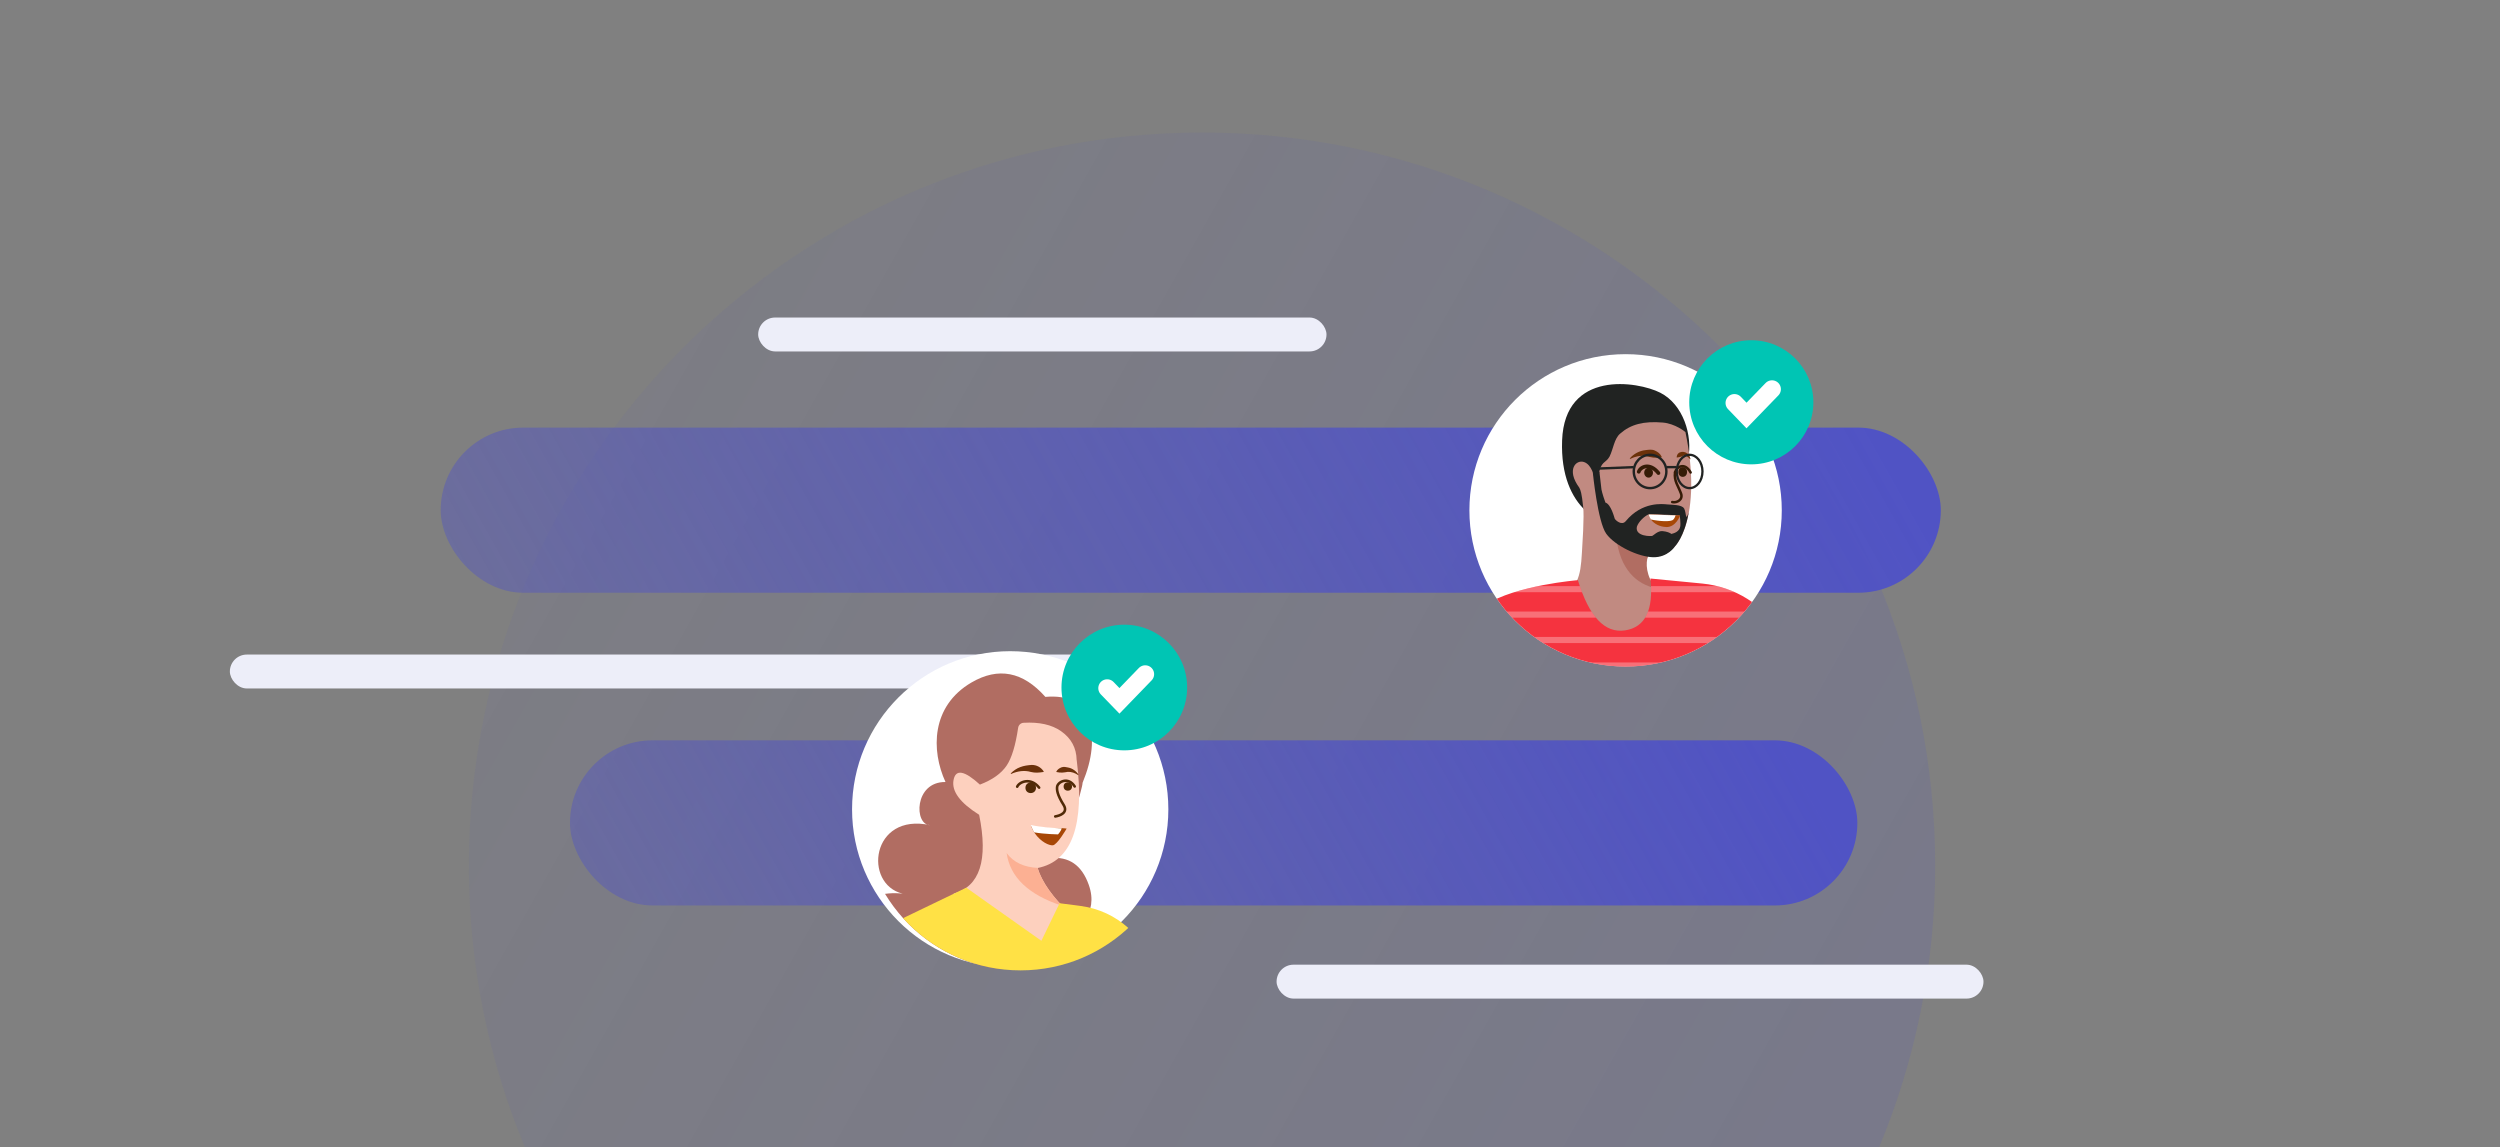 <?xml version="1.0" encoding="UTF-8"?> <svg xmlns="http://www.w3.org/2000/svg" xmlns:xlink="http://www.w3.org/1999/xlink" id="Layer_2" width="421.77" height="193.58" viewBox="0 0 421.77 193.58"><rect x="0" y="0" width="421.77" height="193.58" fill="#808080" stroke="none"/><defs><style> .cls-1, .cls-2, .cls-3, .cls-4, .cls-5, .cls-6, .cls-7, .cls-8, .cls-9 { fill-rule: evenodd; } .cls-1, .cls-10 { fill: #b16d62; } .cls-11 { fill: #351c07; } .cls-12 { fill: #6b310a; } .cls-13 { stroke-width: .43px; } .cls-13, .cls-14 { stroke: #351c07; } .cls-13, .cls-14, .cls-15, .cls-16 { stroke-linecap: round; } .cls-13, .cls-14, .cls-15, .cls-16, .cls-17, .cls-18, .cls-19 { fill: none; } .cls-13, .cls-14, .cls-16, .cls-18, .cls-19 { stroke-miterlimit: 10; } .cls-2, .cls-20 { fill: #fcb093; } .cls-14 { stroke-width: .63px; } .cls-21 { fill: url(#linear-gradient-2); } .cls-3 { fill: #ffd917; } .cls-22 { fill: #fff; } .cls-15 { stroke: #fff; stroke-width: 3px; } .cls-16 { stroke: #512a07; stroke-width: .44px; } .cls-23 { fill: url(#linear-gradient-3); } .cls-24 { clip-path: url(#clippath-1); } .cls-25, .cls-6 { fill: #212322; } .cls-26 { fill: #512a07; } .cls-27 { opacity: .3; } .cls-28 { fill: #4d4f4e; } .cls-18 { stroke-width: .41px; } .cls-18, .cls-19 { stroke: #212322; } .cls-4 { fill: #fdd0be; } .cls-5, .cls-29 { fill: #00c5b4; } .cls-30 { fill: url(#linear-gradient); isolation: isolate; opacity: .15; } .cls-31 { fill: #edeef9; } .cls-32 { fill: #a74706; } .cls-33 { clip-path: url(#clippath-2); } .cls-7 { fill: #ffe145; } .cls-19 { stroke-width: .39px; } .cls-34 { clip-path: url(#clippath); } .cls-8 { fill: #f5333f; } .cls-9 { fill: #c18a81; } </style><linearGradient id="linear-gradient" x1="-53.48" y1="208.98" x2="310.92" y2="4.33" gradientTransform="translate(0 196) scale(1 -1)" gradientUnits="userSpaceOnUse"><stop offset="0" stop-color="#5053c4" stop-opacity="0"></stop><stop offset=".42" stop-color="#5053c4" stop-opacity=".41"></stop><stop offset="1" stop-color="#5053c4"></stop></linearGradient><linearGradient id="linear-gradient-2" x1="-37.69" y1="220.06" x2="293.69" y2="33.95" gradientTransform="matrix(1,0,0,1,0,0)" xlink:href="#linear-gradient"></linearGradient><linearGradient id="linear-gradient-3" x1="-.53" y1="254.12" x2="284.62" y2="93.98" gradientTransform="matrix(1,0,0,1,0,0)" xlink:href="#linear-gradient"></linearGradient><clipPath id="clippath"><circle class="cls-17" cx="274.25" cy="86.1" r="26.35"></circle></clipPath><clipPath id="clippath-1"><path class="cls-17" d="M278.43,97.6l8.77.85c5.47.53,10.37,3.6,13.22,8.29l9.17,15.07h0l-13.15,8.87v26.32l-39.12-.73-3.1-31.27-9.94,8.23-13.17-10.19s13.72-17.22,19.42-20.95c5.17-3.38,15.67-4.21,15.67-4.21h0c1.89,6.17,4.54,8.99,7.96,8.47,3.41-.52,4.84-3.44,4.28-8.75h0Z"></path></clipPath><clipPath id="clippath-2"><circle class="cls-17" cx="172.17" cy="137.03" r="26.68"></circle></clipPath></defs><g id="Ebene_3"><path class="cls-30" d="M317.01,193.58c6.1-14.63,9.47-30.69,9.47-47.53,0-68.31-55.38-123.69-123.69-123.69s-123.69,55.38-123.69,123.69c0,16.84,3.37,32.9,9.47,47.53h228.44Z"></path><g><rect class="cls-21" x="74.35" y="72.14" width="253.08" height="27.86" rx="13.93" ry="13.93"></rect><rect class="cls-31" x="38.78" y="110.43" width="155.73" height="5.72" rx="2.86" ry="2.86"></rect><rect class="cls-31" x="127.91" y="53.57" width="95.88" height="5.72" rx="2.86" ry="2.86"></rect><rect class="cls-23" x="96.16" y="124.9" width="217.19" height="27.86" rx="13.93" ry="13.93"></rect><rect class="cls-31" x="215.37" y="162.75" width="119.26" height="5.72" rx="2.86" ry="2.86"></rect></g><g><circle class="cls-22" cx="274.25" cy="86.1" r="26.35"></circle><g class="cls-34"><g id="man-01-standing-pointing-1"><g id="head"><g><path class="cls-6" d="M284.81,77.42c.78-3.97-.83-9.18-4.7-11.16-3.87-1.97-16.13-3.87-16.57,8.04-.44,11.91,7.52,14.9,9.84,13.89,2.23-.92,10.81-7.65,11.43-10.78h0Z"></path><path class="cls-9" d="M284.35,72.91c2.79,13.31-.74,22.2-6.3,20.85-.55,1.33-1.54,3.51,3.09,6.75,1.74,5.65-4.29,9.91-7.02,9.76-2.75-.07-9.14-6.33-9.48-10.23,2.39-2.55,2.07-4.78,2.45-10.5.08-1.89.1-3.17,0-4.04-.23-2.26-.44-2.87-.66-3.24-2.23-3.03-.53-4.77.81-4.31,1.34.46,1.68,2.47,1.82,2.82.14.35.26,1.92.65-.55.3-2.47,1.21-2.04,1.83-3.19.63-1.24.78-3.03,1.8-3.88,1.77-1.56,3.97-2.14,7.21-1.86,2.05.18,3.73,1.53,3.81,1.62h0Z"></path><path class="cls-1" d="M272.66,90.54c.63,5.56,3.43,8.01,6.72,8.72-1.71-2.06-1.77-4.34-1.34-5.42-2.12-.36-3.83-1.37-5.38-3.31h0Z"></path><path class="cls-6" d="M284.1,85.76c-.38-.63-2.02-.59-2.79-.66s-4.26-.54-7.04,2.83c-.67.8-1.71-.15-1.85-.42-.07-.18-.64-2.46-1.57-2.72-.55-1.51-.67-2.21-.67-2.21l-.34-2.95-1.12.08s.82,8.32,2.27,10.34c1.46,2.02,5.42,3.91,7.91,3.96s3.68-1.83,3.68-1.83c0,0,1.6-1.58,2.31-5.73-.58,1.67-.34.12-.78-.7h0ZM283.39,86.96s.18,1.33.08,1.87c-.16.85-.96,1.12-1.49,1.25-.24-.19-.74-.41-1.51-.48s-1.52.73-1.7.8c-.09.08-2.94.17-2.62-1.52.25-.82,1.25-1.78,1.94-2.08.86-.07,2.49.03,2.49.03.69-.01,2.8.14,2.8.14h0Z"></path></g><g><ellipse class="cls-11" cx="283.89" cy="79.63" rx=".73" ry=".82"></ellipse><g><path class="cls-32" d="M281.09,88.91c-1.12-.03-2.07-.58-2.57-1.27-.19-.27-.32-.56-.37-.85,1.6.07,3.5.12,4.54.15.39,0,.66.02.76.03,0,0-.7,2-2.36,1.95h0Z"></path><path class="cls-22" d="M282.31,87.65c-.38.45-2.51.28-3.79-.01-.19-.27-.32-.56-.37-.85,1.6.07,3.5.12,4.54.15-.08.25-.2.51-.38.71h0Z"></path></g><path class="cls-11" d="M278.87,79.75c0,.46-.33.83-.74.83s-.74-.37-.74-.83.33-.83.74-.83.74.37.74.83Z"></path><path class="cls-14" d="M276.47,79.59c.31-.87,1.87-1.6,3.32.22"></path><path class="cls-13" d="M282.6,79.66c.22-.87,1.61-1.78,2.62.05"></path><path class="cls-12" d="M280.29,77.16c-1.03.18-1.73.01-2.66-.23-.89-.11-1.76.08-2.58.48-.06.03-.12-.05-.07-.1.65-.75,1.62-1.27,2.63-1.37.51-.06,1.07-.16,1.55.06.5.22.94.54,1.18,1.06.02.05-.01.1-.06.11h0Z"></path><path class="cls-12" d="M282.87,77.15c.04-1.1,1.48-1.19,2.01-.41.15.21.25.45.32.69,0,.02,0,.04-.03.05-.1-.03-.2-.19-.29-.27-.21-.19-.53-.39-.79-.36-.17.02-.28.15-.47.19-.19.05-.4.12-.71.15-.03,0-.05-.02-.05-.05h0Z"></path><ellipse class="cls-19" cx="285.05" cy="79.54" rx="2.17" ry="2.81"></ellipse><path class="cls-13" d="M282.59,79.68c-.19,1.49.53,2.26,1.01,3.58.38,1.04-.7,1.63-1.48,1.44"></path><ellipse class="cls-18" cx="278.38" cy="79.54" rx="2.75" ry="2.81"></ellipse><line class="cls-18" x1="282.88" y1="78.81" x2="281.14" y2="78.81"></line><line class="cls-18" x1="275.63" y1="78.81" x2="268.63" y2="79.09"></line></g></g><g id="shirt"><path class="cls-8" d="M278.43,97.6l8.77.85c5.47.53,10.37,3.6,13.22,8.29l9.17,15.07h0l-13.15,8.87v26.32l-39.12-.73-3.1-31.27-9.94,8.23-13.17-10.19s13.72-17.22,19.42-20.95c5.17-3.38,15.67-4.21,15.67-4.21h0c1.89,6.17,4.54,8.99,7.96,8.47,3.41-.52,4.84-3.44,4.28-8.75h0Z"></path><path class="cls-5" d="M253.76,120l-12.06,11.04,2.58,2.2,9.94-8.23.66,9,2.45,22.26,39.12.73v-.24c-9.53-2.03-18.09-4.88-25.66-8.56-7.57-3.68-13.25-13.08-17.03-28.2h0Z"></path><polygon class="cls-5" points="296.45 130.68 296.06 115.44 299.43 128.62 296.45 130.68"></polygon><g class="cls-27"><g class="cls-24"><g><rect class="cls-22" x="228.76" y="98.88" width="89.51" height="1.03"></rect><rect class="cls-22" x="228.76" y="103.17" width="89.51" height="1.03"></rect><rect class="cls-22" x="228.76" y="107.46" width="89.51" height="1.03"></rect><rect class="cls-22" x="228.76" y="111.76" width="89.51" height="1.03"></rect><rect class="cls-22" x="228.76" y="116.05" width="89.51" height="1.03"></rect><rect class="cls-22" x="228.76" y="120.34" width="89.51" height="1.03"></rect><rect class="cls-22" x="228.76" y="124.64" width="89.51" height="1.03"></rect><rect class="cls-22" x="228.76" y="128.93" width="89.51" height="1.03"></rect><rect class="cls-22" x="228.76" y="133.23" width="89.51" height="1.03"></rect><rect class="cls-22" x="228.76" y="137.51" width="89.51" height="1.03"></rect><rect class="cls-22" x="228.76" y="141.81" width="89.51" height="1.03"></rect><rect class="cls-22" x="228.76" y="146.1" width="89.51" height="1.03"></rect><rect class="cls-22" x="228.76" y="150.39" width="89.51" height="1.03"></rect><rect class="cls-22" x="228.76" y="154.69" width="89.51" height="1.03"></rect></g></g></g></g><g id="legs"><path class="cls-6" d="M296.6,156.99l11.24,140.98-14.81-.74-16.37-109.94-3.66,55.91-2.39,53.47-14.41-.5c-1.93-62.5-2.68-99.63-2.27-111.37-.29-14.66.87-24.39,3.47-29.18l39.2,1.37h0Z"></path><polygon class="cls-28" points="294.99 294.35 279.65 186.33 279.61 186.02 277.29 186.97 283.74 175.19 283.32 174.95 276.21 187.92 276.63 187.75 276.66 187.3 276.72 187.72 279.21 186.7 294.52 294.41 294.99 294.35"></polygon><path class="cls-28" d="M296.85,160.16l-10.97-.38.11-3.15-.48-.02-.11,3.15-1.09-.04.11-3.15-.48-.02-.11,3.15-3.19-.11.11-3.15-.48-.02-.11,3.15-1.22-.04.11-3.15-.48-.02-.11,3.15-22.34-.78c-.05.15-.09.32-.14.48l24.16.84-.29,8.38c-.02.55.18,1.08.55,1.49.38.4.89.64,1.45.66h.08c.53,0,1.03-.2,1.41-.56.4-.38.64-.89.66-1.45l.29-8.38,12.6.44-.04-.48h0ZM283.52,168.56c-.02.43-.2.82-.5,1.11-.31.29-.73.45-1.14.43-.43-.02-.82-.2-1.11-.5-.29-.31-.44-.72-.43-1.14l.29-8.38,3.19.11-.29,8.38h0Z"></path><polygon class="cls-28" points="269.02 156.03 268.9 159.37 263.58 169.07 256.77 178.75 256.73 178.81 257.77 293.1 258.25 293.1 257.21 178.96 263.99 169.32 269.35 159.54 269.48 156.04 269.02 156.03"></polygon></g><g id="arm"><path class="cls-9" d="M252.39,157.98c1.32-.8,5.09-3.56,5.94-5.24.84-1.68.38-1.74,2.52-2.38,2.13-.64,4.96-1.63,5.02-1.04.05.6-3.35,2.13-5.08,2.74l-1.84,2.87,4.55-.81c2.95,2,4.36,3.13,4.25,3.36s-1.79-.33-5.04-1.72l-3.48,1.13,3.6.18c3.13,1.44,4.55,2.39,4.28,2.85s-1.78.03-4.51-1.26l-2.52.22,2.22.69c1.98.86,2.86,1.49,2.64,1.89s-1.36.06-3.41-1.06c-1.68.39-3,.44-3.94.14-1.82,2.72-3.83,3.99-6.05,3.83-3.32-.24-28.24-24.7-27.09-27.28,2.49-5.54,7.2-10.66,8.67-12.52l9.7,7.31-7.11,6.3c2.58,3.13,14.02,19.76,15.33,20.23.46.17,1.2-.35,1.36-.45h0Z"></path><path class="cls-1" d="M240.84,130.38l-6.91,7.53,10.9,12.93c-2.52-3.63-7.51-10.84-9.14-12.66l7.11-6.3-1.96-1.51h0Z"></path></g><g id="arm-2"><path class="cls-9" d="M309.94,124.09l-1.4-1.85-10.92,7.66s13.47,14.02,16.66,13.43c6.01-1.52,5.3-19.7,4.42-42.33,4.14-4.77,6.38-7.61,6.7-8.52.48-1.36.72-2.87.85-3.13s1.73-4.27.57-4.46c.22-.66.2-1.11-.05-1.36-.25-.25-.67-.25-1.26,0,.13-.55.07-.92-.2-1.13-.41-.31-1.29.12-1.92.87.37-.95.42-1.57.16-1.85-.39-.42-1.59.53-2.13,1.29-.54.75-5.63,8.63-6.27,8.26-.63-.37-.27-2.42-.35-3.25s-.31-1.74-1.7-2.11c0,1.15-.18,2.32-.5,3.48-.48,1.75-.5,6.51-.08,7.61.1.27-.63,2.88-.83,5.51-.23,3.03-.81,10.33-1.74,21.9h0Z"></path><path class="cls-1" d="M308.54,122.24l-2.23,1.61,5.1,5.14c.54-15.03.82-23.32.82-24.88s.11-3.92.33-7.1l-.11.25c-.17.96-.62,2.94-.77,4.92-.23,3.03-.81,10.33-1.74,21.9l-1.4-1.85h0Z"></path><path class="cls-10" d="M311.69,132.4h-.03c-.11,0-.2-.08-.22-.19l-1.33-10.36c-.02-.12.07-.23.19-.25s.23.07.25.19l1.33,10.36c.02.12-.07.23-.19.25h0Z"></path><path class="cls-10" d="M326.81,84.87h0l-.07.11.06-.12h0s0,.01,0,.01Z"></path><path class="cls-10" d="M324.78,90.12s-.1.06-.15.06c-.21,0-.44-.36-.59-.49-.06-.05-.12-.1-.18-.15-.21-.17-.43-.34-.64-.49-.26-.19-.54-.36-.82-.52-.96-.55-2-.98-3.05-1.31-.12-.03-.18-.16-.15-.27.03-.12.16-.18.27-.15.36.11.71.23,1.04.35l2.88-3.98s-.01.04-.02.06c.02-.02.03-.04.05-.05l-2.5,4.14c.46.19.91.4,1.32.62l3.26-4.46v.02s.02,0,.03,0l-2.91,4.67c.53.31,1.02.65,1.46,1.02l2.66-4.2-2.32,4.49c.12.11.24.23.35.34.08.09.08.23,0,.31h0Z"></path><path class="cls-10" d="M316.89,97.78c.71-1.5.28-3.54-1.29-6.07l-.44-.71,6.13,3.38c.1.06.15.19.09.3s-.19.15-.3.09l-4.7-2.59c1.32,2.35,1.62,4.29.91,5.79-.04.08-.12.13-.2.13-.03,0-.06,0-.09-.02-.11-.05-.15-.18-.1-.29h0Z"></path></g></g></g></g><g><circle class="cls-29" cx="295.46" cy="67.87" r="10.47"></circle><path class="cls-15" d="M292.61,67.98l2.04,2.12,4.3-4.44"></path></g><g><circle class="cls-22" cx="170.43" cy="136.54" r="26.68"></circle><g class="cls-33"><g id="woman-01-standing-laptop"><g id="heat"><path class="cls-1" d="M182.64,132.06c1.67-4.04,2.02-7.55,1.04-10.53s-3.42-4.3-7.32-3.96c-3.78-4.27-7.94-5.08-12.48-2.42-6.81,3.99-6.81,11.45-4.37,16.78-5.32-.06-5.32,7.28-2.59,7.28-9.97-2.17-11.33,9.94-4.63,11.56-12.85-1.54-22.42,19.1-7.88,25.43,14.54,6.33,17.54-2.39,23.42-11.61,2.05-3.22,19.32-5.55,15.85-15.32-1.18-3.32-3.35-4.82-6.53-4.5,2.53-4.38,3.82-6.63,3.85-6.75,1.09-3.5,1.64-5.48,1.64-5.97h0Z"></path><path class="cls-4" d="M181.65,128.23c1.39,10.99-.81,17.06-6.59,18.21.73,2.39,2.58,5,5.56,7.81,4.47,4.22-3.64,8.14-10.77,3.46-4.75-3.11-7.75-5.42-8.98-6.93,4.44-1.23,5.88-5.67,4.32-13.32-3.23-2.02-4.67-3.98-4.32-5.86s1.83-1.62,4.45.77c2.1-.8,3.61-1.87,4.52-3.23.84-1.25,1.49-3.37,1.93-6.36h0c.07-.46.45-.82.92-.84,2.65-.15,4.75.32,6.31,1.41,1.72,1.2,2.6,2.83,2.64,4.88h0Z"></path><path class="cls-2" d="M169.83,143.92c1.16,1.57,2.93,2.4,5.29,2.5-.02,0-.04.01-.07.02.6,1.98,1.98,4.1,4.12,6.37-5.66-1.86-8.78-4.83-9.34-8.89h0Z"></path><g><circle class="cls-26" cx="173.89" cy="132.91" r=".89"></circle><path class="cls-32" d="M177.62,142.61c.75-.07,2.33-2.82,2.33-2.82,0,0-.43-.07-.91-.08-1.13-.04-3.24.08-5.07-.31.15.42.35.81.6,1.17,1.05,1.5,2.43,2.09,3.05,2.04h0Z"></path><path class="cls-22" d="M178.5,140.77s.46-.5.63-1.02c-1.13-.04-3.39-.17-5.22-.56.15.42.33.88.58,1.24,1.71.3,4.01.34,4.01.34h0Z"></path><path class="cls-16" d="M175.31,132.88c-1.43-1.82-3.37-.96-3.7-.16"></path><circle class="cls-26" cx="180.15" cy="132.69" r=".71"></circle><path class="cls-16" d="M181.31,132.68c-1.07-1.67-2.74-.83-2.95-.02h0c-.1.54-.02,1.39,1.08,3.14.82,1.31-.63,1.82-1.41,1.94"></path><path class="cls-12" d="M178.25,130.25h0s-.06-.05-.04-.08c.19-.36.52-.58.89-.72.36-.14.75-.04,1.12.04.72.14,1.36.61,1.74,1.21.03.04-.02.09-.06.07-.53-.36-1.13-.58-1.76-.55-.68.12-1.14.2-1.89.03h0Z"></path><path class="cls-12" d="M176.09,130.13h0s0,.1-.05.11c-.81.13-1.4.17-2.11,0-1.1-.33-2.27-.15-3.32.32-.06.02-.11-.06-.07-.1.43-.43.98-.83,1.58-1.04.6-.24,1.28-.32,1.92-.37.82-.02,1.58.38,2.04,1.1h0Z"></path></g></g><g id="shirt-2" data-name="shirt"><path class="cls-7" d="M193.07,216.3h-43.14l6.14-20.59-4.06-12.42-2.08,5.42-14.35-5.68,6.5-17.89c1.5-4.12,4.54-7.49,8.49-9.38l12.45-6h0l12.67,8.96,3.07-6.34,3.59.47c6.07.8,11.02,5.25,12.45,11.21l3.08,12.82h-5.46c2.91,5.56,2.68,10.75-.68,15.57.54,6.84.98,14.8,1.32,23.87h0Z"></path><path class="cls-3" d="M149.13,216.83l47.68,2.96-.58-33.18-2.33-6.48c.87,4.54.32,7.69-1.66,9.46-5.02,4.48-23.3,2.51-27.66,2.24-7.25-.45-11.45-6.13-12.6-17.04v6.84l-2.85,35.21h0Z"></path><polygon class="cls-3" points="190.76 167.15 189.24 171.77 192.65 177.26 190.76 172.16 190.76 167.15"></polygon><g><path class="cls-25" d="M174.46,167.01c0-.68.55-1.23,1.23-1.23s1.23.55,1.23,1.23-.55,1.23-1.23,1.23-1.23-.55-1.23-1.23ZM174.95,167.01c0,.41.33.74.74.74s.74-.33.74-.74-.33-.74-.74-.74-.74.33-.74.74Z"></path><rect class="cls-25" x="175.45" y="169.65" width=".5" height="4.93"></rect></g></g><g id="arm-2-2" data-name="arm-2"><path class="cls-4" d="M227.06,190.58c1.1-1.51,1.1-2.53,0-3.07-1.66-.8-8.4-.8-8.15.25.17.7,2.05,1.5,5.64,2.41-4.23-.16-6.52.01-6.89.5-.36.49,1.2,1.38,4.7,2.67-3.19-.17-4.87-.05-5.02.36-.16.42,1.25,1.34,4.19,2.79-2.01-.04-3.06.16-3.13.6-.1.66,5.62,3.13,6.76,2.39.72-.58.8-1.33.23-2.25.74-.28,1.19-.74,1.34-1.38.16-.64-.08-1.3-.69-1.99.79-.34,1.24-.83,1.35-1.47s0-1.24-.35-1.8h0Z"></path><g><path class="cls-20" d="M222.3,193.33h.07s-.08-.03-.13-.05l2.41.19c.13.03.22.16.19.29-.02.12-.13.19-.24.19-.01,0-.03,0-.05,0l-2.25-.63h0Z"></path><path class="cls-20" d="M224.46,190.15l1.54.03c.13.02.23.15.2.28-.02.12-.12.21-.24.21h-.04l-1.48-.5"></path></g></g><g id="arm-3"><path class="cls-4" d="M143.7,201.79c16.6,1.8,25.06,1.83,25.37.08.46-2.63,2.2-9.76,3.43-9.36,1.24.4-1.22,6.95,2.06,7.34,3.27.4,13.54-2.71,14.14-2.08.4.42.13.95-.82,1.58,2.26-.87,3.58-.83,3.97.13.58,1.44-13.04,6.39-16.36,7.77-3.31,1.38-39.77,9.4-43.94,1.39-1.61-3.09.19-11.48,5.4-25.15l11.99,4.76-5.24,13.54h0Z"></path><path class="cls-2" d="M148.86,188.22l.08.03-5.24,13.54c13.27,1.44,21.32,1.74,24.18.91-5.65,1.83-13.39,2.03-26.62.63l7.59-15.11Z"></path></g></g></g></g><g><circle class="cls-29" cx="189.68" cy="115.99" r="10.6"></circle><path class="cls-15" d="M186.79,116.1l2.07,2.14,4.35-4.5"></path></g></g></svg> 